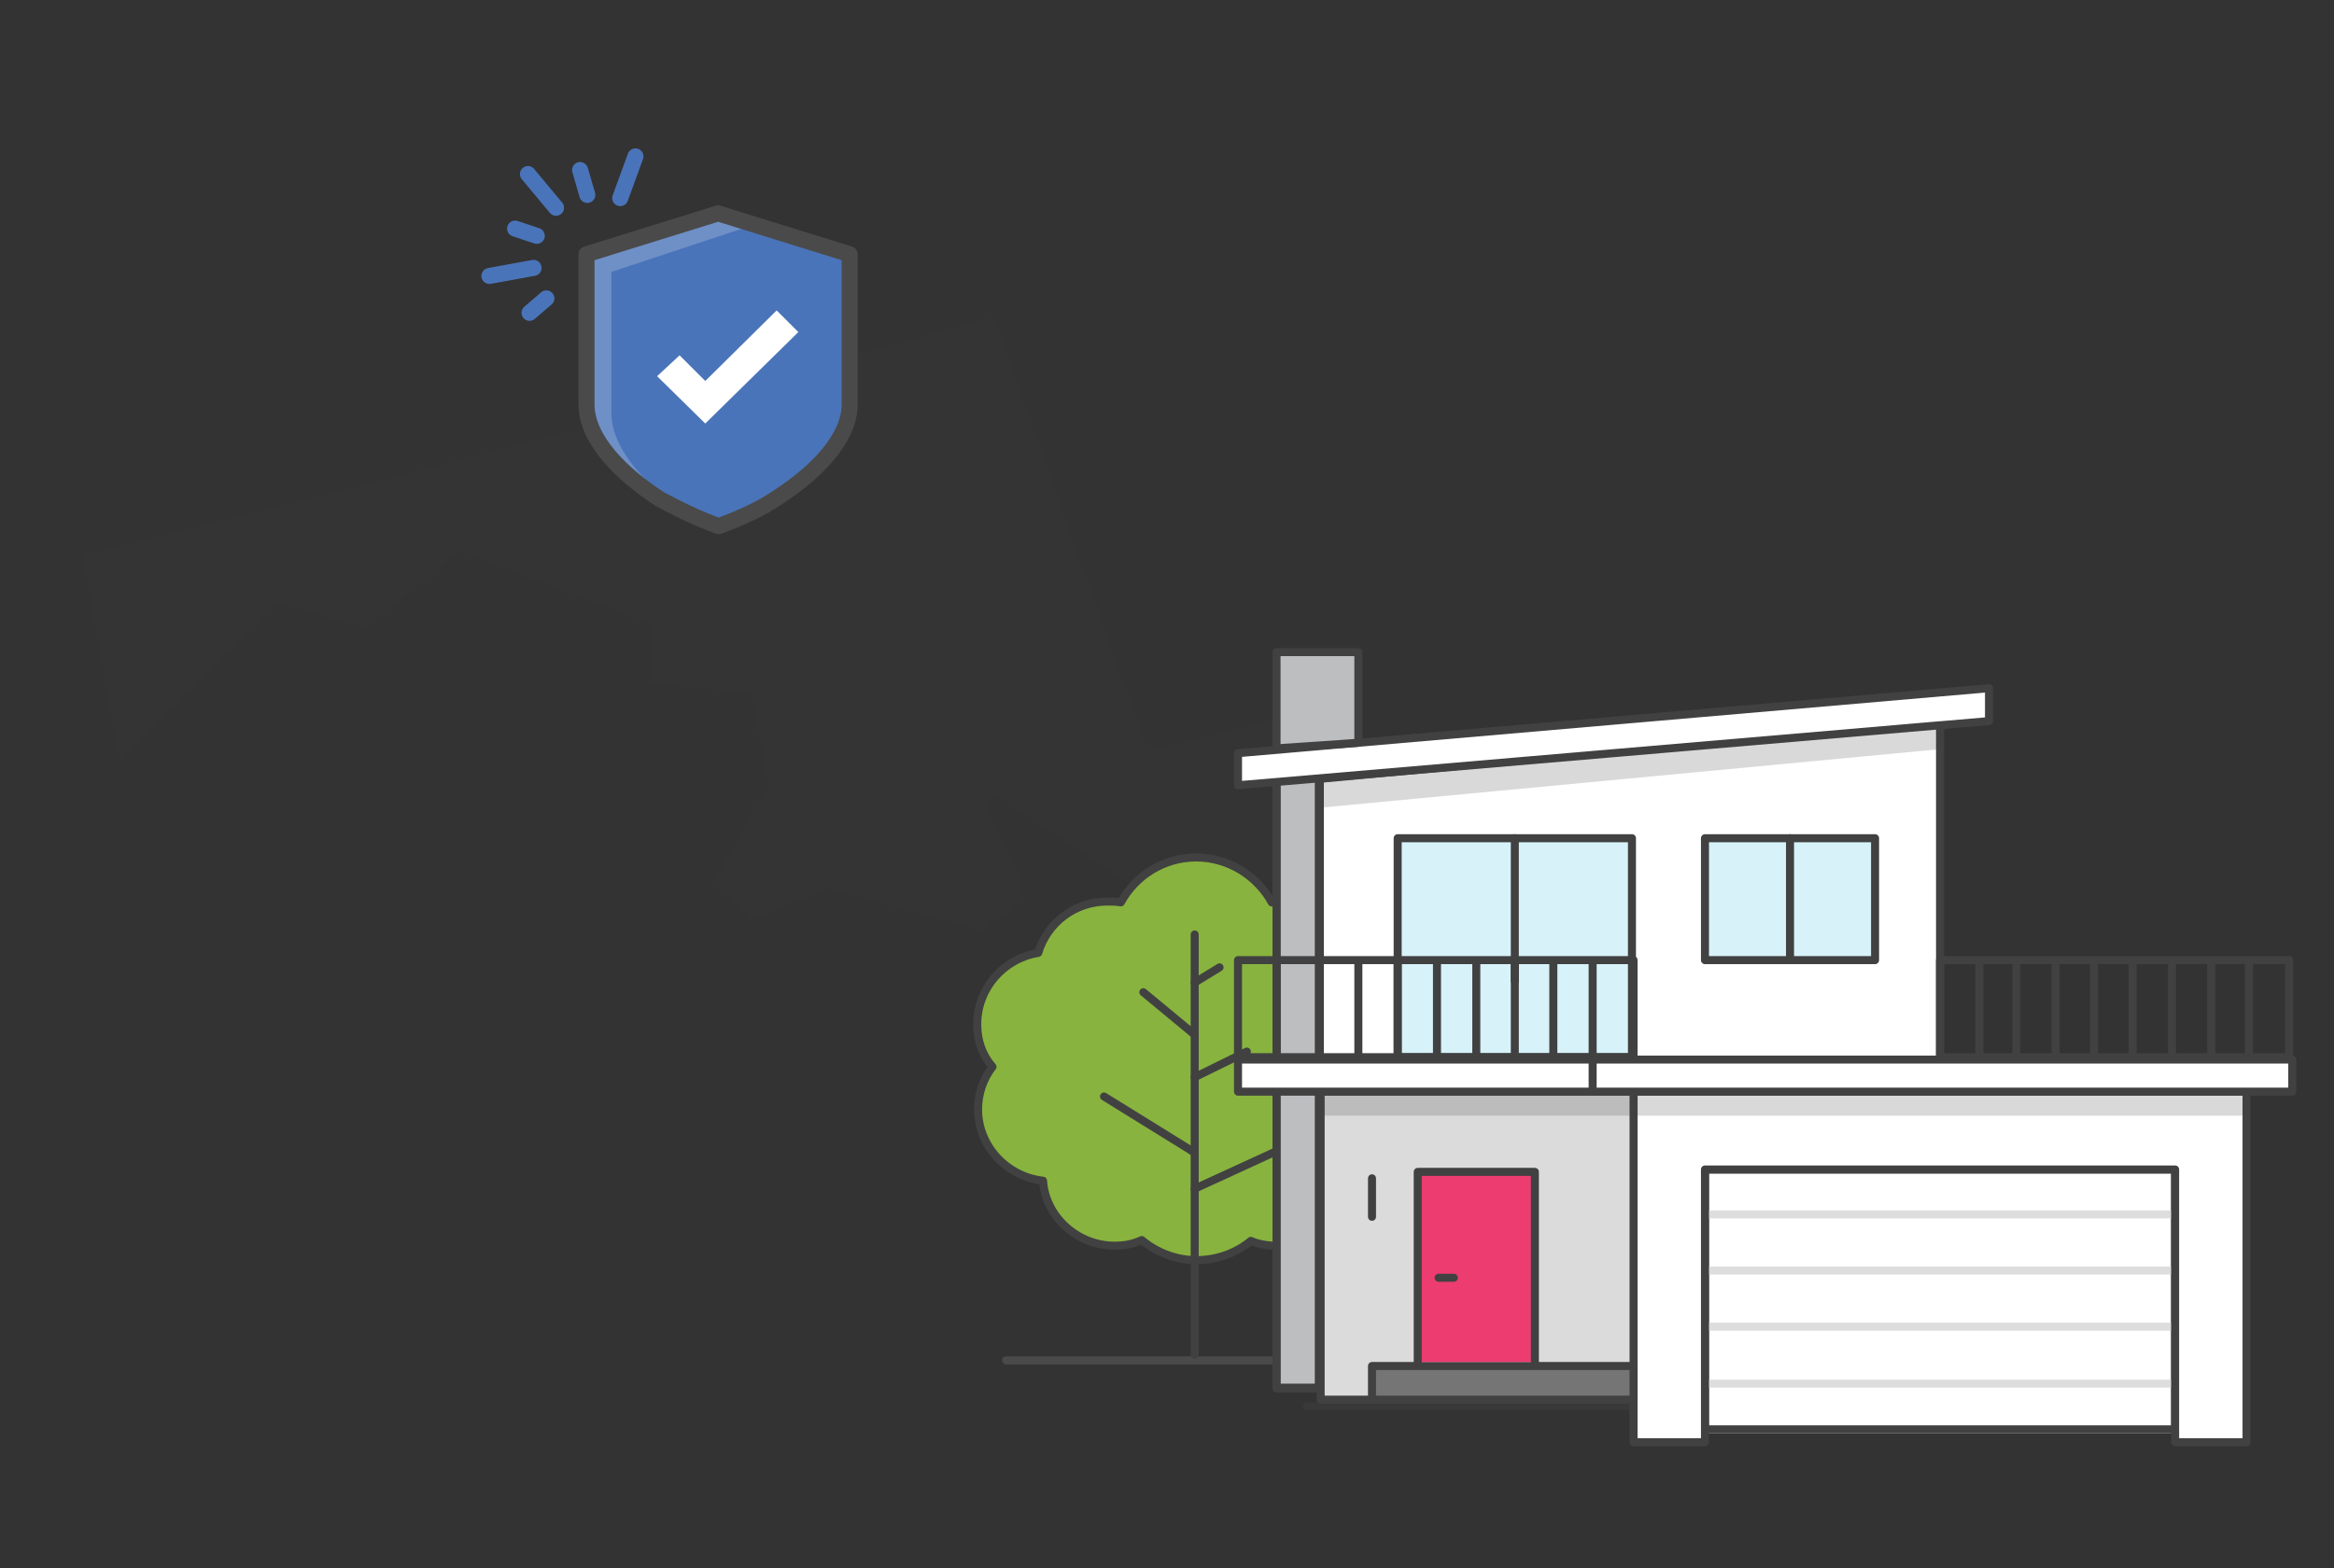 <?xml version="1.0" encoding="utf-8"?>
<!-- Generator: Adobe Illustrator 25.2.1, SVG Export Plug-In . SVG Version: 6.00 Build 0)  -->
<svg version="1.1" id="Layer_1" xmlns="http://www.w3.org/2000/svg" xmlns:xlink="http://www.w3.org/1999/xlink" x="0px" y="0px"
	 viewBox="0 0 290.9 195.5" style="enable-background:new 0 0 290.9 195.5;" xml:space="preserve">
<rect x="0" y="0" width="290.9" height="195.5" fill="#333333" stroke="none"/>
<style type="text/css">
	.st0{opacity:0.1;fill:#414141;enable-background:new    ;}
	.st1{fill:none;stroke:#4A4A4A;stroke-linecap:round;stroke-miterlimit:10;}
	.st2{fill:#4A74B9;}
	.st3{opacity:0.2;fill:#FFFFFF;enable-background:new    ;}
	.st4{fill:none;stroke:#4A4A4A;stroke-width:2;stroke-linecap:round;stroke-linejoin:round;}
	.st5{fill:none;stroke:#4A74B9;stroke-width:2;stroke-linecap:round;stroke-miterlimit:10;}
	.st6{fill:#FFFFFF;}
	.st7{fill:none;stroke:#4A4A4A;stroke-linecap:round;stroke-linejoin:round;stroke-miterlimit:10;}
	.st8{fill:#88B33F;stroke:#414141;stroke-linecap:round;stroke-linejoin:round;stroke-miterlimit:10;}
	.st9{fill:none;stroke:#414141;stroke-linecap:round;stroke-linejoin:round;stroke-miterlimit:10;}
	
		.st10{opacity:0.5;fill:none;stroke:#414141;stroke-linecap:round;stroke-linejoin:round;stroke-miterlimit:10;enable-background:new    ;}
	.st11{fill:#BCBEC0;stroke:#414141;stroke-linecap:round;stroke-linejoin:round;stroke-miterlimit:10;}
	.st12{fill:#97D2F0;stroke:#414141;stroke-miterlimit:10;}
	.st13{fill:#D6EEF5;}
	.st14{fill:#FFFFFF;stroke:#414141;stroke-miterlimit:10;}
	.st15{fill:none;stroke:#DDDDDD;stroke-linecap:round;stroke-linejoin:round;stroke-miterlimit:10;}
	.st16{fill:#FFFFFF;stroke:#414141;stroke-linecap:round;stroke-linejoin:round;stroke-miterlimit:10;}
	.st17{fill:#DBDBDB;stroke:#414141;stroke-linecap:round;stroke-linejoin:round;stroke-miterlimit:10;}
	.st18{fill:#757576;stroke:#414141;stroke-linecap:round;stroke-linejoin:round;stroke-miterlimit:10;}
	.st19{fill:#ED3C70;stroke:#414141;stroke-linecap:round;stroke-linejoin:round;stroke-miterlimit:10;}
	.st20{fill:#D7F2F9;stroke:#414141;stroke-linecap:round;stroke-linejoin:round;stroke-miterlimit:10;}
	.st21{fill:none;stroke:#C1E8FA;stroke-linecap:round;stroke-linejoin:round;stroke-miterlimit:10;}
	.st22{fill:none;stroke:#414141;stroke-linejoin:round;stroke-miterlimit:10;}
	.st23{opacity:0.2;fill:#414141;enable-background:new    ;}
</style>
<path class="st0" d="M14.9,94.9L34.5,75l11,3.3l11.8-9.6l23.6,8.9v7.6l12.7,1.1L95.8,98l-6.7,11.7l4.7,5l9.3-4l19.7,5.4
	c0.2-0.5,0.5-1.1,1.1-1.4l1.2-0.6c1.7-0.9,2.5-3.3,1.7-5l-3.7-8.4c-0.8-1.7-0.2-2.3,1.6-1.2l19,12.6c0.6,0.5,1.2,1.2,1.7,2l0,0l21-7
	l0,0l1.6-14.8c0.2-1.4-0.2-3.3-0.6-4.8L143,93.7l-19.1-54.2c0,0-64.7,18-113.6,29.7l0,0L14.9,94.9z"/>
<path class="st0" d="M437.7,75.1c0-0.5,0.2-1.1,0-1.6c-0.3-0.6-0.8-0.8-1-1.6c-0.3-1.3-0.1-3,0-4.4c0.1-0.7,0.2-1.4,0.1-2.1
	c-0.1-1.1-0.6-1.3-1-2.3c-0.4-0.9-0.6-3.9,0.7-4c0.3-1.3-0.2-3.9,0.8-4.7c0.4-0.3,1.1,0.2,1.3-0.6c0.3-0.7-0.4-1.2-1.1-1.1
	c-0.2-1.1,1.1-2.7,0.4-3.8c-0.9-1.3-1.6-0.2-1.7-2.3c-0.1,0-0.2,0-0.4,0l-7.5-39.3l-36.6-0.6l-4.9,53l1,26.2
	c0.6,0.7,1.8,0.5,2.6,0.8c0.3,0.1,0.4,0.7,0.9,0.6c0.8-0.2,0.5-1.1,0.5-1.6c0.1-1,0.1-2.9,0.6-3.7c0.6-0.9,2.4-1.1,3.1-0.1
	c0.8,1.2-0.8,2-0.8,3c0,0.5,1.3,1.8,1.6,2.2c1.9,2.2,3.7,1,5.7-0.5c0.1-0.1,0.1-0.4,0.2-0.5s0.7-0.2,0.7-0.2
	c0.3-0.3,0.8-0.1,0.6-0.8c-2.8,0.4-0.8-3-1.9-4.2c-0.7-0.8-2.4-0.8-2.7-2c-0.1-0.6,0.4-2.5,0.6-3.1L437.7,75.1z"/>
<path class="st1" d="M377.4,77.8c0-0.5,0.2-1.1,0-1.6c-0.3-0.6-0.8-0.8-1-1.6c-0.3-1.3-0.1-3,0-4.4c0.1-0.7,0.2-1.4,0.1-2.1
	c-0.1-1.1-0.6-1.3-1-2.3c-0.4-0.9-0.6-3.9,0.7-4c0.3-1.3-0.2-3.9,0.8-4.7c0.4-0.3,1.1,0.2,1.3-0.6c0.3-0.7-0.4-1.2-1.1-1.1
	c-0.2-1.1,1.1-2.7,0.4-3.8c-0.9-1.3-1.6-0.2-1.7-2.3c-0.1,0-0.2,0-0.4,0L368,10l-36.6-0.6l-4.9,53l1,26.2c0.6,0.7,1.8,0.5,2.6,0.8
	c0.3,0.1,0.4,0.7,0.9,0.6c0.8-0.2,0.5-1.1,0.5-1.6c0.1-1,0.1-2.9,0.6-3.7c0.6-0.9,2.4-1.1,3.1-0.1c0.8,1.2-0.8,2-0.8,3
	c0,0.5,1.3,1.8,1.6,2.2c1.9,2.2,3.7,1,5.7-0.5c0.1-0.1,0.1-0.4,0.2-0.5s0.7-0.2,0.7-0.2c0.3-0.3,0.8-0.1,0.6-0.8
	c-2.8,0.4-0.8-3-1.9-4.2c-0.7-0.8-2.4-0.8-2.7-2c-0.1-0.6,0.4-2.5,0.6-3.1L377.4,77.8z"/>
<g>
	<path class="st2" d="M89.6,65.6c2.6-1,5.2-2.1,7.5-3.7c4.6-3,8.8-7.2,8.8-11.5V31.7l-16.4-5.1l-16.4,5.1v18.7
		c0,4.5,4.5,8.8,9.1,11.8C84.6,63.5,87.1,64.7,89.6,65.6z"/>
	<path class="st3" d="M94,28l-17.8,5.9v17.6c0,6.2,8.3,11.7,8.3,11.7s-4.6-2.6-6.7-4.6c-3-2.8-4.6-5.1-4.6-9.9V31.6l16.6-5L94,28z"
		/>
	<path class="st4" d="M89.6,65.6c2.6-1,5.2-2.1,7.5-3.7c4.6-3,8.8-7.2,8.8-11.5V31.7l-16.4-5.1l-16.4,5.1v18.7
		c0,4.5,4.5,8.8,9.1,11.8C84.6,63.5,87.1,64.7,89.6,65.6z"/>
	<line class="st5" x1="61" y1="34.4" x2="66.5" y2="33.4"/>
	<line class="st5" x1="66" y1="39" x2="68.1" y2="37.2"/>
	<line class="st5" x1="79.2" y1="19.5" x2="77.3" y2="24.7"/>
	<line class="st5" x1="72.3" y1="21.2" x2="73.2" y2="24.3"/>
	<line class="st5" x1="65.8" y1="21.7" x2="69.3" y2="25.9"/>
	<line class="st5" x1="64.2" y1="28.5" x2="66.9" y2="29.4"/>
	<polygon class="st6" points="87.9,52.8 81.9,46.9 84.7,44.3 87.9,47.5 96.8,38.7 99.5,41.4 	"/>
</g>
<g>
	<g>
		<line class="st7" x1="277.4" y1="169.6" x2="125.4" y2="169.6"/>
	</g>
	<g>
		<path class="st8" d="M121.8,127.7c0-4.5,3.3-8.2,7.6-8.9c1.1-3.7,4.5-6.4,8.6-6.4c0.6,0,1.1,0,1.7,0.1c1.8-3.3,5.3-5.6,9.4-5.6
			c4,0,7.6,2.3,9.4,5.6c0.5-0.1,1-0.1,1.4-0.1c4,0,7.5,2.7,8.6,6.4c4.3,0.7,7.6,4.4,7.6,8.9c0,2-0.7,3.9-1.8,5.3
			c1.1,1.5,1.8,3.3,1.8,5.3c0,4.6-3.6,8.6-8.1,8.9c-0.5,4.5-4.3,8.1-8.9,8.1c-1.2,0-2.3-0.2-3.2-0.6c-1.8,1.5-4.2,2.4-6.8,2.4
			s-5-1-6.8-2.5c-1.1,0.5-2.1,0.7-3.4,0.7c-4.6,0-8.6-3.6-8.9-8.1c-4.5-0.5-8.1-4.3-8.1-8.9c0-2,0.7-3.9,1.8-5.3
			C122.4,131.5,121.8,129.7,121.8,127.7z"/>
		<line class="st9" x1="148.9" y1="116.5" x2="148.9" y2="168.9"/>
		<line class="st9" x1="148.9" y1="129" x2="142.5" y2="123.7"/>
		<line class="st9" x1="148.9" y1="134.3" x2="155.4" y2="131.1"/>
		<line class="st9" x1="148.9" y1="143.7" x2="137.6" y2="136.7"/>
		<line class="st9" x1="148.9" y1="148.2" x2="160" y2="143.1"/>
		<line class="st9" x1="148.9" y1="122.5" x2="152" y2="120.6"/>
	</g>
	<g>
		<line class="st10" x1="162.9" y1="175.3" x2="203.1" y2="175.3"/>
		<rect x="212.5" y="145.8" class="st6" width="58.6" height="32.9"/>
		<polygon class="st11" points="169.3,81.9 159.1,81.9 159.1,173.1 164.4,173.1 164.4,93 169.3,93 		"/>
		<rect x="176.7" y="145.8" class="st12" width="14.5" height="23.8"/>
		<rect x="174.2" y="104.5" class="st13" width="29.2" height="27.3"/>
		<rect x="211.8" y="104.5" class="st13" width="21.9" height="15.2"/>
		<rect x="159.1" y="93.3" class="st9" width="5.3" height="79.7"/>
		<g>
			<rect x="212.5" y="145.8" class="st14" width="58.6" height="32.4"/>
			<g>
				<line class="st15" x1="212.5" y1="151.4" x2="271.1" y2="151.4"/>
				<line class="st15" x1="212.5" y1="172.5" x2="271.1" y2="172.5"/>
				<line class="st15" x1="212.5" y1="165.4" x2="271.1" y2="165.4"/>
				<line class="st15" x1="212.5" y1="158.4" x2="271.1" y2="158.4"/>
			</g>
		</g>
		<polygon class="st16" points="203.6,136.1 203.6,179.8 212.5,179.8 212.5,145.8 271.1,145.8 271.1,179.8 280,179.8 280,136.1 		
			"/>
		<rect x="164.6" y="136.1" class="st17" width="39" height="38.4"/>
		<polygon class="st16" points="241.8,89.9 164.5,97.1 164.5,136.1 241.8,136.1 		"/>
		<rect x="154.3" y="132.1" class="st16" width="94.2" height="4"/>
		<rect x="198.5" y="132.1" class="st16" width="87.2" height="4"/>
		<polygon class="st16" points="247.9,85.8 154.3,93.9 154.3,97.9 247.9,89.9 		"/>
		<rect x="171" y="170.3" class="st18" width="32.6" height="4.2"/>
		<g>
			<polyline class="st19" points="176.7,169.8 176.7,146.1 191.3,146.1 191.3,169.8 			"/>
			<line class="st9" x1="181.2" y1="159.3" x2="179.3" y2="159.3"/>
		</g>
		<g>
			<rect x="174.2" y="104.5" class="st20" width="29.2" height="27.3"/>
			<line class="st9" x1="188.8" y1="104.5" x2="188.8" y2="122.3"/>
		</g>
		<line class="st9" x1="171" y1="146.9" x2="171" y2="151.7"/>
		<rect x="212.5" y="104.5" class="st20" width="21.2" height="15.2"/>
		<line class="st9" x1="223.1" y1="104.5" x2="223.1" y2="119.7"/>
		<path class="st21" d="M271.1,156.1"/>
		<path class="st21" d="M212.5,156.1"/>
		<polygon class="st11" points="169.3,92.6 159.1,93.3 159.1,81.3 169.3,81.3 		"/>
		<g>
			<rect x="241.8" y="119.7" class="st9" width="43.5" height="12.1"/>
			<line class="st22" x1="246.7" y1="119.6" x2="246.7" y2="131.8"/>
			<line class="st22" x1="251.3" y1="119.6" x2="251.3" y2="131.8"/>
			<line class="st22" x1="256.2" y1="119.6" x2="256.2" y2="131.8"/>
			<line class="st22" x1="261" y1="119.6" x2="261" y2="131.8"/>
			<line class="st22" x1="265.8" y1="119.6" x2="265.8" y2="131.8"/>
			<line class="st22" x1="270.7" y1="119.6" x2="270.7" y2="131.8"/>
			<line class="st22" x1="275.6" y1="119.6" x2="275.6" y2="131.8"/>
			<line class="st22" x1="280.3" y1="119.6" x2="280.3" y2="131.8"/>
		</g>
		<rect x="164.7" y="136.1" class="st23" width="115.3" height="3"/>
		<g>
			<rect x="154.3" y="119.7" class="st9" width="49.3" height="12.1"/>
			<line class="st22" x1="159.1" y1="119.6" x2="159.1" y2="131.8"/>
			<line class="st22" x1="169.3" y1="119.6" x2="169.3" y2="131.8"/>
			<line class="st22" x1="174.2" y1="119.6" x2="174.2" y2="131.8"/>
			<line class="st22" x1="179.1" y1="119.6" x2="179.1" y2="131.8"/>
			<line class="st22" x1="184" y1="119.6" x2="184" y2="131.8"/>
			<line class="st22" x1="188.8" y1="119.6" x2="188.8" y2="131.8"/>
			<line class="st22" x1="193.6" y1="119.6" x2="193.6" y2="131.8"/>
			<line class="st22" x1="198.5" y1="119.6" x2="198.5" y2="131.8"/>
		</g>
		<polygon class="st23" points="164.5,97.1 241.8,89.9 241.8,93.4 164.5,100.7 		"/>
	</g>
</g>
</svg>

